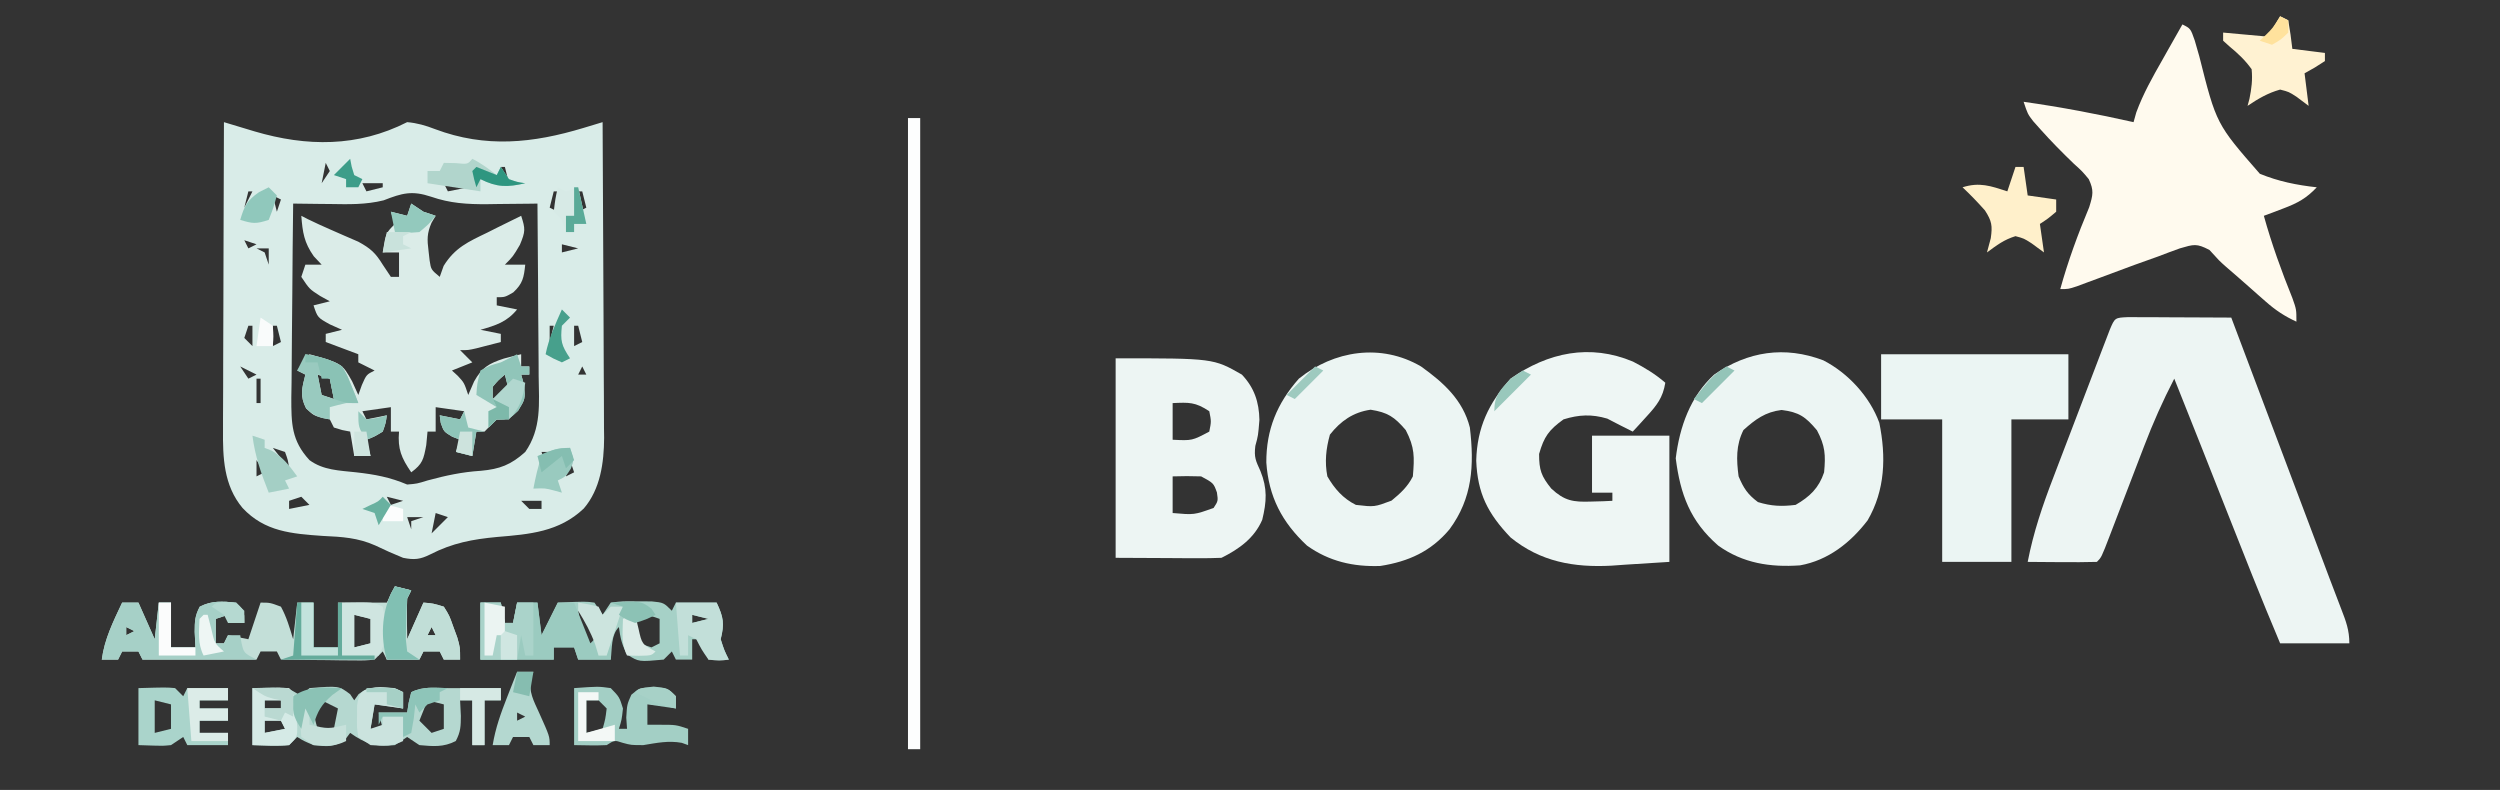 <?xml version="1.0" encoding="UTF-8"?> <svg xmlns="http://www.w3.org/2000/svg" version="1.1" width="614" height="194"><rect width="100%" height="100%" fill="#333333" stroke="none"/><path d="M0 0 C1.033 0.312 1.033 0.312 2.086 0.631 C2.988 0.902 3.89 1.174 4.82 1.454 C6.162 1.859 6.162 1.859 7.531 2.272 C20.327 6.043 32.847 6.172 45 0 C47.446 0.21 49.543 0.823 51.828 1.707 C64.292 6.393 75.874 5.178 88.297 1.422 C89.182 1.155 90.067 0.888 90.979 0.612 C91.646 0.41 92.313 0.208 93 0 C93.07 10.797 93.123 21.593 93.155 32.39 C93.171 37.404 93.192 42.418 93.226 47.432 C93.259 52.276 93.277 57.119 93.285 61.963 C93.29 63.806 93.301 65.649 93.317 67.492 C93.339 70.084 93.342 72.675 93.341 75.267 C93.351 76.02 93.362 76.774 93.373 77.549 C93.338 83.64 92.458 90.14 88.372 94.894 C82.35 100.624 75.067 101.22 67.125 101.875 C61.062 102.444 56.14 103.349 50.668 106.164 C48.188 107.407 46.726 107.545 44 107 C41.685 106.066 39.431 105.059 37.184 103.973 C32.89 102.06 28.996 101.841 24.312 101.625 C16.635 101.083 10.03 100.598 4.562 94.75 C-0.074 89.202 -0.292 82.38 -0.227 75.494 C-0.227 74.674 -0.228 73.854 -0.228 73.009 C-0.227 70.319 -0.211 67.631 -0.195 64.941 C-0.192 63.068 -0.189 61.195 -0.187 59.322 C-0.179 54.408 -0.159 49.494 -0.137 44.58 C-0.117 39.559 -0.108 34.538 -0.098 29.518 C-0.076 19.678 -0.042 9.839 0 0 Z M34 9 C38 10 38 10 38 10 Z M55 9 C59 10 59 10 59 10 Z M25 10 C24.67 11.65 24.34 13.3 24 15 C24.66 14.01 25.32 13.02 26 12 C25.67 11.34 25.34 10.68 25 10 Z M68 11 C68.66 12.32 69.32 13.64 70 15 C69.67 13.68 69.34 12.36 69 11 C68.67 11 68.34 11 68 11 Z M34 15 C34.33 15.66 34.66 16.32 35 17 C36.32 16.67 37.64 16.34 39 16 C39 15.67 39 15.34 39 15 C37.35 15 35.7 15 34 15 Z M54 15 C54.33 15.66 54.66 16.32 55 17 C56.65 16.67 58.3 16.34 60 16 C60 15.67 60 15.34 60 15 C58.02 15 56.04 15 54 15 Z M6 17 C5.67 18.32 5.34 19.64 5 21 C5.66 19.68 6.32 18.36 7 17 C6.67 17 6.34 17 6 17 Z M81 17 C80.67 18.32 80.34 19.64 80 21 C80.99 21.495 80.99 21.495 82 22 C82 20.35 82 18.7 82 17 C81.67 17 81.34 17 81 17 Z M87 17 C87 18.65 87 20.3 87 22 C87.66 21.67 88.32 21.34 89 21 C88.67 19.68 88.34 18.36 88 17 C87.67 17 87.34 17 87 17 Z M12 18 C12.33 19.32 12.66 20.64 13 22 C13.33 21.01 13.66 20.02 14 19 C13.34 18.67 12.68 18.34 12 18 Z M39.222 19.202 C34.831 20.289 30.66 20.18 26.156 20.105 C24.834 20.094 24.834 20.094 23.485 20.082 C21.323 20.063 19.162 20.032 17 20 C16.907 27.328 16.836 34.656 16.793 41.985 C16.772 45.388 16.744 48.791 16.698 52.194 C16.646 56.111 16.627 60.028 16.609 63.945 C16.589 65.161 16.568 66.377 16.547 67.63 C16.545 74.028 16.571 78.191 21 83 C24.403 85.502 28.323 85.543 32.438 86 C37.016 86.509 40.769 87.204 45 89 C47.401 88.804 47.401 88.804 50 88 C54.466 86.789 58.505 85.917 63.125 85.625 C67.721 85.208 70.494 84.164 74 81 C78.024 75.226 77.382 69.133 77.293 62.383 C77.287 60.564 77.287 60.564 77.28 58.709 C77.263 54.848 77.226 50.986 77.188 47.125 C77.172 44.503 77.159 41.88 77.146 39.258 C77.113 32.838 77.063 26.419 77 20 C76.426 20.009 75.852 20.018 75.261 20.027 C72.635 20.062 70.009 20.084 67.383 20.105 C66.48 20.12 65.578 20.134 64.648 20.148 C59.743 20.179 55.566 19.935 50.875 18.312 C46.149 16.742 43.772 17.425 39.222 19.202 Z M8 24 C9 26 9 26 9 26 Z M5 29 C5.33 29.66 5.66 30.32 6 31 C6.66 30.67 7.32 30.34 8 30 C7.01 29.67 6.02 29.34 5 29 Z M83 30 C83 30.66 83 31.32 83 32 C84.32 31.67 85.64 31.34 87 31 C85.68 30.67 84.36 30.34 83 30 Z M8 31 C8.99 31.495 8.99 31.495 10 32 C10.33 32.99 10.66 33.98 11 35 C11 33.68 11 32.36 11 31 C10.01 31 9.02 31 8 31 Z M83 34 C84 36 84 36 84 36 Z M6 50 C5.67 50.99 5.34 51.98 5 53 C5.66 53.66 6.32 54.32 7 55 C7 53.35 7 51.7 7 50 C6.67 50 6.34 50 6 50 Z M12 50 C12 51.65 12 53.3 12 55 C12.66 54.67 13.32 54.34 14 54 C13.67 52.68 13.34 51.36 13 50 C12.67 50 12.34 50 12 50 Z M80 50 C80 51.32 80 52.64 80 54 C80.33 52.68 80.66 51.36 81 50 C80.67 50 80.34 50 80 50 Z M86 50 C86 51.65 86 53.3 86 55 C86.66 54.67 87.32 54.34 88 54 C87.67 52.68 87.34 51.36 87 50 C86.67 50 86.34 50 86 50 Z M10 57 C11 59 11 59 11 59 Z M4 60 C4.99 61.485 4.99 61.485 6 63 C6.66 62.67 7.32 62.34 8 62 C6.68 61.34 5.36 60.68 4 60 Z M88 60 C87.67 60.66 87.34 61.32 87 62 C87.66 62 88.32 62 89 62 C88.67 61.34 88.34 60.68 88 60 Z M8 63 C8 64.98 8 66.96 8 69 C8.33 69 8.66 69 9 69 C9 67.02 9 65.04 9 63 C8.67 63 8.34 63 8 63 Z M12 80 C13.32 81.65 14.64 83.3 16 85 C15.733 83.015 15.733 83.015 15 81 C14.01 80.67 13.02 80.34 12 80 Z M78 81 C78.33 81.99 78.66 82.98 79 84 C79.33 83.01 79.66 82.02 80 81 C79.34 81 78.68 81 78 81 Z M8 83 C8 84.32 8 85.64 8 87 C8.66 86.67 9.32 86.34 10 86 C9.34 85.01 8.68 84.02 8 83 Z M85 83 C84.67 84.32 84.34 85.64 84 87 C84.66 86.67 85.32 86.34 86 86 C85.67 85.01 85.34 84.02 85 83 Z M40 92 C40.33 92.66 40.66 93.32 41 94 C41.99 93.67 42.98 93.34 44 93 C42.68 92.67 41.36 92.34 40 92 Z M19 92 C18.01 92.33 17.02 92.66 16 93 C16 93.66 16 94.32 16 95 C17.65 94.67 19.3 94.34 21 94 C20.34 93.34 19.68 92.68 19 92 Z M73 93 C73.66 93.66 74.32 94.32 75 95 C75.99 95 76.98 95 78 95 C78 94.34 78 93.68 78 93 C76.35 93 74.7 93 73 93 Z M46 94 C47 96 47 96 47 96 Z M22 95 C23 97 23 97 23 97 Z M71 95 C72 97 72 97 72 97 Z M52 96 C51.67 97.65 51.34 99.3 51 101 C52.32 99.68 53.64 98.36 55 97 C54.01 96.67 53.02 96.34 52 96 Z M45 97 C45.33 97.99 45.66 98.98 46 100 C46 99.34 46 98.68 46 98 C46.99 97.67 47.98 97.34 49 97 C47.68 97 46.36 97 45 97 Z M39 99 C43 100 43 100 43 100 Z " fill="#D9ECE8" transform="translate(55,30)"></path><path d="M0 0 C1.168 0.005 2.336 0.01 3.539 0.016 C4.799 0.019 6.059 0.022 7.357 0.026 C8.698 0.034 10.038 0.042 11.379 0.051 C12.723 0.056 14.067 0.061 15.412 0.065 C18.713 0.077 22.015 0.093 25.316 0.114 C28.654 8.972 31.993 17.83 35.331 26.688 C36.881 30.802 38.431 34.916 39.981 39.03 C41.479 43.005 42.977 46.979 44.475 50.954 C45.044 52.466 45.614 53.977 46.184 55.489 C46.594 56.577 46.594 56.577 47.012 57.687 C47.409 58.741 47.409 58.741 47.815 59.816 C48.321 61.161 48.827 62.506 49.333 63.852 C50.326 66.496 51.325 69.137 52.353 71.769 C53.502 74.719 54.316 76.915 54.316 80.114 C48.706 80.114 43.096 80.114 37.316 80.114 C32.609 68.978 28.186 57.735 23.754 46.489 C22.616 43.605 21.478 40.721 20.34 37.838 C19.637 36.057 18.935 34.276 18.233 32.495 C15.945 26.694 13.637 20.901 11.316 15.114 C8.505 20.56 6.075 26.009 3.898 31.735 C3.595 32.52 3.293 33.305 2.981 34.115 C2.026 36.592 1.077 39.071 0.129 41.551 C-0.831 44.056 -1.792 46.56 -2.756 49.063 C-3.353 50.613 -3.947 52.164 -4.539 53.717 C-6.572 59.001 -6.572 59.001 -7.684 60.114 C-10.547 60.187 -13.385 60.206 -16.246 60.176 C-17.053 60.172 -17.859 60.167 -18.69 60.162 C-20.688 60.151 -22.686 60.133 -24.684 60.114 C-23.277 52.86 -21.02 46.219 -18.367 39.332 C-17.743 37.69 -17.743 37.69 -17.105 36.015 C-16.23 33.718 -15.351 31.422 -14.47 29.127 C-13.116 25.599 -11.771 22.068 -10.428 18.535 C-9.575 16.301 -8.722 14.066 -7.867 11.832 C-7.261 10.242 -7.261 10.242 -6.643 8.619 C-6.269 7.647 -5.895 6.675 -5.51 5.674 C-5.18 4.815 -4.851 3.956 -4.512 3.071 C-3.271 0.138 -3.271 0.138 0 0 Z " fill="#EDF5F3" transform="translate(522.684,77.886)"></path><path d="M0 0 C0.99 0.66 1.98 1.32 3 2 C4.485 2.495 4.485 2.495 6 3 C5.665 3.565 5.33 4.129 4.984 4.711 C3.852 7.345 3.892 8.805 4.25 11.625 C4.338 12.401 4.425 13.177 4.516 13.977 C4.865 16.213 4.865 16.213 7 18 C7.474 16.666 7.474 16.666 7.957 15.305 C10.734 10.813 14.029 9.372 18.688 7.125 C19.485 6.723 20.282 6.321 21.104 5.906 C23.062 4.921 25.026 3.954 27 3 C28.036 6.212 28.076 6.819 26.688 10.125 C25 13 25 13 23 15 C24.65 15 26.3 15 28 15 C27.659 18.151 27.419 19.608 25.062 21.812 C23 23 23 23 21 23 C21 23.66 21 24.32 21 25 C22.65 25.33 24.3 25.66 26 26 C23.47 29.092 20.775 29.909 17 31 C18.65 31.33 20.3 31.66 22 32 C22 32.66 22 33.32 22 34 C20.709 34.336 19.417 34.669 18.125 35 C17.406 35.186 16.686 35.371 15.945 35.562 C14 36 14 36 12 36 C12.99 36.99 13.98 37.98 15 39 C13.35 39.66 11.7 40.32 10 41 C10.474 41.433 10.949 41.866 11.438 42.312 C13 44 13 44 14 47 C14.474 45.907 14.949 44.814 15.438 43.688 C17.336 40.277 19.061 39.259 22.75 38.062 C24.16 37.683 25.575 37.32 27 37 C27 37.99 27 38.98 27 40 C27.66 40 28.32 40 29 40 C29 40.66 29 41.32 29 42 C28.34 42 27.68 42 27 42 C27.247 42.887 27.495 43.774 27.75 44.688 C28 48 28 48 26.25 50.875 C24 53 24 53 21 53 C19.98 53.979 18.979 54.979 18 56 C17.34 56 16.68 56 16 56 C15.67 57.98 15.34 59.96 15 62 C13.68 61.67 12.36 61.34 11 61 C11.33 60.01 11.66 59.02 12 58 C11.361 57.752 10.721 57.505 10.062 57.25 C8 56 8 56 7.25 53.875 C7.168 53.256 7.085 52.638 7 52 C8.65 52.33 10.3 52.66 12 53 C12.495 52.01 12.495 52.01 13 51 C10.69 50.67 8.38 50.34 6 50 C6 51.98 6 53.96 6 56 C5.34 56 4.68 56 4 56 C3.897 57.093 3.794 58.186 3.688 59.312 C3.027 62.856 2.797 63.932 0 66 C-2.408 62.488 -3.366 60.273 -3 56 C-3.66 56 -4.32 56 -5 56 C-5 54.02 -5 52.04 -5 50 C-8.465 50.495 -8.465 50.495 -12 51 C-11.67 51.66 -11.34 52.32 -11 53 C-8.525 52.505 -8.525 52.505 -6 52 C-6.25 53.875 -6.25 53.875 -7 56 C-9.062 57.25 -9.062 57.25 -11 58 C-10.67 59.32 -10.34 60.64 -10 62 C-11.32 62 -12.64 62 -14 62 C-14.33 60.02 -14.66 58.04 -15 56 C-15.639 55.876 -16.279 55.752 -16.938 55.625 C-17.618 55.419 -18.299 55.212 -19 55 C-19.33 54.34 -19.66 53.68 -20 53 C-20.928 52.814 -20.928 52.814 -21.875 52.625 C-24 52 -24 52 -25.812 50.312 C-27.407 47.208 -26.828 45.314 -26 42 C-26.66 41.67 -27.32 41.34 -28 41 C-27.01 39.68 -26.02 38.36 -25 37 C-16.964 39.277 -16.964 39.277 -14.5 43.688 C-14.005 44.781 -13.51 45.874 -13 47 C-12.711 46.196 -12.422 45.391 -12.125 44.562 C-11 42 -11 42 -9 41 C-10.32 40.34 -11.64 39.68 -13 39 C-13 38.34 -13 37.68 -13 37 C-15.64 36.01 -18.28 35.02 -21 34 C-21 33.34 -21 32.68 -21 32 C-19.68 31.67 -18.36 31.34 -17 31 C-17.969 30.567 -18.939 30.134 -19.938 29.688 C-23 28 -23 28 -24 25 C-22.68 24.67 -21.36 24.34 -20 24 C-20.784 23.567 -21.567 23.134 -22.375 22.688 C-25 21 -25 21 -27 18 C-26.67 17.01 -26.34 16.02 -26 15 C-24.68 15 -23.36 15 -22 15 C-22.639 14.319 -23.279 13.639 -23.938 12.938 C-26.326 9.536 -26.679 7.096 -27 3 C-26.475 3.271 -25.951 3.541 -25.41 3.82 C-23.585 4.714 -21.733 5.554 -19.871 6.367 C-18.738 6.865 -17.605 7.362 -16.438 7.875 C-15.302 8.367 -14.166 8.86 -12.996 9.367 C-9.984 11.008 -8.763 12.128 -7 15 C-6.01 16.485 -6.01 16.485 -5 18 C-4.34 18 -3.68 18 -3 18 C-3 16.02 -3 14.04 -3 12 C-4.32 12 -5.64 12 -7 12 C-6.25 7.25 -6.25 7.25 -4 5 C-4.33 4.01 -4.66 3.02 -5 2 C-3.68 2.33 -2.36 2.66 -1 3 C-0.67 2.01 -0.34 1.02 0 0 Z M-23 42 C-22.67 43.65 -22.34 45.3 -22 47 C-21.01 47.33 -20.02 47.66 -19 48 C-19.33 46.35 -19.66 44.7 -20 43 C-20.99 42.67 -21.98 42.34 -23 42 Z M23 42 C21.438 43.312 21.438 43.312 20 45 C20 45.99 20 46.98 20 48 C21.32 47.34 22.64 46.68 24 46 C23.67 44.68 23.34 43.36 23 42 Z " fill="#DBECE8" transform="translate(101,50)"></path><path d="M0 0 C2 1 2 1 3.027 3.94 C3.405 5.243 3.78 6.547 4.152 7.852 C8.331 24.452 8.331 24.452 19.02 36.68 C23.583 38.55 28.109 39.468 33 40 C30.456 42.699 28.302 43.873 24.812 45.188 C23.911 45.532 23.01 45.876 22.082 46.23 C21.395 46.484 20.708 46.738 20 47 C21.922 53.922 24.32 60.554 27.012 67.215 C28 70 28 70 28 73 C25.119 71.676 22.877 70.198 20.504 68.102 C19.863 67.54 19.221 66.978 18.561 66.398 C17.901 65.813 17.242 65.228 16.562 64.625 C14.622 62.915 12.681 61.209 10.715 59.528 C9 58 9 58 6.652 55.398 C3.456 53.713 2.782 54.021 -0.594 54.988 C-2.405 55.635 -4.206 56.307 -6 57 C-7.906 57.681 -9.812 58.362 -11.719 59.043 C-14.645 60.124 -17.569 61.213 -20.492 62.303 C-21.433 62.65 -22.374 62.998 -23.344 63.355 C-24.615 63.83 -24.615 63.83 -25.912 64.313 C-28 65 -28 65 -30 65 C-28.079 58.083 -25.667 51.504 -22.891 44.883 C-21.968 41.896 -21.692 40.792 -23 38 C-24.604 36.07 -24.604 36.07 -26.625 34.25 C-29.502 31.476 -32.281 28.674 -34.938 25.688 C-35.503 25.052 -36.069 24.416 -36.652 23.762 C-38 22 -38 22 -39 19 C-29.895 20.286 -20.969 21.983 -12 24 C-11.776 23.203 -11.551 22.407 -11.32 21.586 C-9.624 16.979 -7.299 12.883 -4.875 8.625 C-4.407 7.794 -3.939 6.962 -3.457 6.105 C-2.309 4.068 -1.157 2.033 0 0 Z " fill="#FFFAEE" transform="translate(536,6)"></path><path d="M0 0 C2.853 1.474 5.505 3.072 7.938 5.188 C7.352 8.848 5.854 10.733 3.375 13.438 C2.734 14.144 2.094 14.85 1.434 15.578 C0.94 16.109 0.446 16.64 -0.062 17.188 C-2.157 16.144 -4.243 15.092 -6.312 14 C-10.133 12.871 -13.257 13.011 -17.062 14.188 C-20.664 16.793 -21.84 18.41 -23.062 22.688 C-23.062 26.649 -22.523 28.133 -20.062 31.188 C-16.822 34.197 -14.684 34.531 -10.312 34.375 C-9.328 34.348 -8.343 34.321 -7.328 34.293 C-6.207 34.241 -6.207 34.241 -5.062 34.188 C-5.062 33.528 -5.062 32.867 -5.062 32.188 C-6.713 32.188 -8.363 32.188 -10.062 32.188 C-10.062 27.567 -10.062 22.948 -10.062 18.188 C-3.792 18.188 2.478 18.188 8.938 18.188 C8.938 28.418 8.938 38.648 8.938 49.188 C5.349 49.414 1.76 49.641 -1.938 49.875 C-3.047 49.955 -4.157 50.034 -5.3 50.116 C-14.537 50.605 -22.728 49.158 -30.062 43.188 C-35.687 37.301 -38.194 32.346 -38.5 24.312 C-38.286 16.183 -35.459 10.207 -30.062 4.188 C-20.881 -2.274 -10.549 -4.444 0 0 Z " fill="#EEF6F4" transform="translate(401.062,88.812)"></path><path d="M0 0 C5.535 3.962 10.293 8.234 12 15 C13.092 24.299 12.671 32.314 7 40 C2.455 45.422 -3.06 47.921 -10 49 C-16.627 49.241 -22.566 47.88 -28 44 C-34.162 38.243 -37.411 32.013 -37.992 23.578 C-38.017 15.495 -35.359 9.064 -30 3 C-21.397 -3.948 -9.811 -5.738 0 0 Z M-22.375 16.75 C-23.342 20.23 -23.686 23.464 -23 27 C-21.252 30.021 -19.168 32.416 -16 34 C-11.441 34.53 -11.441 34.53 -7.242 32.953 C-5.064 31.164 -3.27 29.541 -2 27 C-1.602 22.227 -1.525 19.915 -3.75 15.625 C-6.552 12.356 -8.179 11.288 -12.375 10.625 C-16.627 11.232 -19.733 13.387 -22.375 16.75 Z " fill="#ECF5F3" transform="translate(349,90)"></path><path d="M0 0 C6.048 3.106 11.401 8.886 13.746 15.332 C15.439 23.646 15.192 31.894 10.867 39.309 C6.674 44.78 1.182 49.118 -5.715 50.352 C-13.05 50.871 -19.755 49.836 -25.812 45.5 C-32.699 39.512 -35.119 32.947 -36.25 24.062 C-35.299 16.317 -32.658 8.837 -26.812 3.5 C-18.552 -2.22 -9.496 -3.602 0 0 Z M-19.625 17.125 C-21.487 20.849 -21.352 24.42 -20.812 28.5 C-19.566 31.43 -18.589 32.918 -16.062 34.812 C-12.739 35.828 -10.276 35.918 -6.812 35.5 C-3.337 33.483 -1.108 31.386 0.188 27.5 C0.589 23.248 0.451 20.999 -1.562 17.188 C-4.368 13.836 -5.963 12.737 -10.25 12.188 C-14.244 12.675 -16.679 14.484 -19.625 17.125 Z " fill="#ECF5F3" transform="translate(447.812,88.5)"></path><path d="M0 0 C24 0 24 0 31 4 C34.045 7.206 35.23 10.742 35.312 15.125 C35 19 35 19 34.312 21.5 C33.96 24.322 34.412 25.159 35.562 27.688 C37.302 31.968 37.092 35.207 36.008 39.66 C34.059 44.185 30.314 46.843 26 49 C24.041 49.085 22.078 49.107 20.117 49.098 C19.066 49.095 18.016 49.093 16.933 49.09 C15.594 49.081 14.255 49.072 12.875 49.062 C8.626 49.042 4.378 49.021 0 49 C0 32.83 0 16.66 0 0 Z M14 11 C14 13.97 14 16.94 14 20 C18.79 20.234 18.79 20.234 23 18 C23.5 15.5 23.5 15.5 23 13 C19.565 10.71 18.015 10.822 14 11 Z M14 29 C14 31.97 14 34.94 14 38 C19.285 38.463 19.285 38.463 24.062 36.75 C25.183 35.027 25.183 35.027 24.875 32.938 C24.047 30.649 24.047 30.649 21 29 C18.668 28.921 16.332 28.912 14 29 Z " fill="#EDF5F3" transform="translate(274,88)"></path><path d="M0 0 C15.18 0 30.36 0 46 0 C46 5.28 46 10.56 46 16 C41.38 16 36.76 16 32 16 C32 27.55 32 39.1 32 51 C26.39 51 20.78 51 15 51 C15 39.45 15 27.9 15 16 C10.05 16 5.1 16 0 16 C0 10.72 0 5.44 0 0 Z " fill="#EBF5F3" transform="translate(462,87)"></path><path d="M0 0 C1.32 0.33 2.64 0.66 4 1 C3.67 1.66 3.34 2.32 3 3 C2.93 4.707 2.916 6.417 2.938 8.125 C2.958 9.734 2.979 11.342 3 13 C4.32 10.03 5.64 7.06 7 4 C9.355 4.195 9.355 4.195 12 5 C13.363 7.18 13.363 7.18 14.312 9.875 C14.639 10.759 14.965 11.644 15.301 12.555 C16 15 16 15 16 18 C14.68 18 13.36 18 12 18 C11.505 17.01 11.505 17.01 11 16 C9.68 16 8.36 16 7 16 C6.67 16.66 6.34 17.32 6 18 C3.36 18 0.72 18 -2 18 C-2.495 17.01 -2.495 17.01 -3 16 C-3.66 16.66 -4.32 17.32 -5 18 C-7.338 18.227 -7.338 18.227 -10.227 18.195 C-11.773 18.186 -11.773 18.186 -13.352 18.176 C-14.432 18.159 -15.512 18.142 -16.625 18.125 C-17.713 18.116 -18.801 18.107 -19.922 18.098 C-22.615 18.074 -25.307 18.041 -28 18 C-28.495 17.01 -28.495 17.01 -29 16 C-30.32 16 -31.64 16 -33 16 C-33.33 16.66 -33.66 17.32 -34 18 C-43.333 18 -52.667 18 -62 18 C-62.33 17.34 -62.66 16.68 -63 16 C-64.32 16 -65.64 16 -67 16 C-67.33 16.66 -67.66 17.32 -68 18 C-69.32 18 -70.64 18 -72 18 C-71.346 12.93 -69.145 8.58 -67 4 C-65.68 4 -64.36 4 -63 4 C-61.68 6.97 -60.36 9.94 -59 13 C-58.67 10.03 -58.34 7.06 -58 4 C-57.01 4 -56.02 4 -55 4 C-55 7.63 -55 11.26 -55 15 C-53.02 15 -51.04 15 -49 15 C-49.062 13.742 -49.124 12.484 -49.188 11.188 C-49.169 8.623 -49.152 7.285 -47.938 5 C-44.91 3.437 -42.336 3.697 -39 4 C-37 6 -37 6 -37 9 C-38.32 9 -39.64 9 -41 9 C-41 8.34 -41 7.68 -41 7 C-41.99 7.33 -42.98 7.66 -44 8 C-44 9.98 -44 11.96 -44 14 C-43.34 14 -42.68 14 -42 14 C-41.67 13.34 -41.34 12.68 -41 12 C-38.525 12.495 -38.525 12.495 -36 13 C-35.01 10.03 -34.02 7.06 -33 4 C-30.688 4 -30.688 4 -28 5 C-26.587 7.611 -25.865 10.133 -25 13 C-24.67 10.03 -24.34 7.06 -24 4 C-22.68 4 -21.36 4 -20 4 C-20 7.63 -20 11.26 -20 15 C-18.02 15 -16.04 15 -14 15 C-14 11.37 -14 7.74 -14 4 C-10 4 -6 4 -2 4 C-1.34 2.68 -0.68 1.36 0 0 Z M-10 7 C-10 9.64 -10 12.28 -10 15 C-8.68 14.67 -7.36 14.34 -6 14 C-6 12.02 -6 10.04 -6 8 C-7.32 7.67 -8.64 7.34 -10 7 Z M-66 10 C-66 10.66 -66 11.32 -66 12 C-65.34 11.67 -64.68 11.34 -64 11 C-64.66 10.67 -65.32 10.34 -66 10 Z M9 10 C8.67 10.66 8.34 11.32 8 12 C8.66 12 9.32 12 10 12 C9.67 11.34 9.34 10.68 9 10 Z " fill="#C3DFD8" transform="translate(97,144)"></path><path d="M0 0 C1.65 0 3.3 0 5 0 C5.33 1.65 5.66 3.3 6 5 C6.66 5 7.32 5 8 5 C8.33 3.35 8.66 1.7 9 0 C10.65 0 12.3 0 14 0 C14.33 2.64 14.66 5.28 15 8 C16.32 5.36 17.64 2.72 19 0 C25.836 -0.293 25.836 -0.293 28 0 C28.66 0.99 29.32 1.98 30 3 C30.66 2.01 31.32 1.02 32 0 C34.969 -0.363 34.969 -0.363 38.5 -0.312 C40.248 -0.307 40.248 -0.307 42.031 -0.301 C45 0 45 0 47 2 C47.33 1.34 47.66 0.68 48 0 C51.3 0 54.6 0 58 0 C59.712 3.625 59.948 5.206 59 9 C59.865 11.705 59.865 11.705 61 14 C59.35 14 57.7 14 56 14 C55.34 12.35 54.68 10.7 54 9 C53.34 9 52.68 9 52 9 C52 10.65 52 12.3 52 14 C50.68 14 49.36 14 48 14 C47.505 13.01 47.505 13.01 47 12 C46.34 12.66 45.68 13.32 45 14 C38.879 14.556 38.879 14.556 36.125 12.812 C34.738 10.577 34.35 8.591 34 6 C32.032 7.968 32.338 11.348 32 14 C29.36 14 26.72 14 24 14 C23.67 13.01 23.34 12.02 23 11 C21.35 11 19.7 11 18 11 C18 11.99 18 12.98 18 14 C12.06 14 6.12 14 0 14 C0 9.38 0 4.76 0 0 Z M24 2 C24.61 5.558 25.578 8.683 27 12 C27.33 12 27.66 12 28 12 C28.412 8.397 28.154 7.216 26 4.188 C25.34 3.466 24.68 2.744 24 2 Z M40 3 C39.34 3.66 38.68 4.32 38 5 C38.32 7.603 38.32 7.603 39 10 C39.99 10.33 40.98 10.66 42 11 C42.66 10.67 43.32 10.34 44 10 C44 8.02 44 6.04 44 4 C42.108 3.319 42.108 3.319 40 3 Z M52 3 C52 3.66 52 4.32 52 5 C53.32 4.67 54.64 4.34 56 4 C54.68 3.67 53.36 3.34 52 3 Z M20 6 C21 8 21 8 21 8 Z " fill="#A6D1C7" transform="translate(118,148)"></path><path d="M0 0 C8.625 -0.25 8.625 -0.25 12 2 C12.66 1.34 13.32 0.68 14 0 C21.234 -0.574 21.234 -0.574 24 1.5 C24.33 1.995 24.66 2.49 25 3 C25.526 2.257 25.526 2.257 26.062 1.5 C28.973 -0.753 31.43 -0.26 35 0 C35.66 0.33 36.32 0.66 37 1 C37 2.32 37 3.64 37 5 C34.69 4.67 32.38 4.34 30 4 C29.67 5.98 29.34 7.96 29 10 C29.99 10 30.98 10 32 10 C31.67 8.68 31.34 7.36 31 6 C33.31 6 35.62 6 38 6 C38.186 4.793 38.186 4.793 38.375 3.562 C38.581 2.717 38.788 1.871 39 1 C41.961 -0.481 44.731 -0.058 48 0 C48.66 0 49.32 0 50 0 C53.667 0 57.333 0 61 0 C61 0.99 61 1.98 61 3 C59.68 3 58.36 3 57 3 C57 6.63 57 10.26 57 14 C56.01 14 55.02 14 54 14 C54 10.37 54 6.74 54 3 C53.01 3 52.02 3 51 3 C51.062 4.258 51.124 5.516 51.188 6.812 C51.169 9.377 51.152 10.715 49.938 13 C46.902 14.566 44.349 14.299 41 14 C40.01 13.34 39.02 12.68 38 12 C37.01 12.66 36.02 13.32 35 14 C30.335 14.507 27.813 13.691 24 11 C23.629 11.495 23.258 11.99 22.875 12.5 C20.188 14.649 18.359 14.343 15 14 C12.625 13 12.625 13 11 12 C10.34 12.66 9.68 13.32 9 14 C5.982 14.272 3.036 14.087 0 14 C0 9.38 0 4.76 0 0 Z M3 3 C3 3.66 3 4.32 3 5 C4.32 5 5.64 5 7 5 C7 4.34 7 3.68 7 3 C5.68 3 4.36 3 3 3 Z M17 3 C16.34 3.66 15.68 4.32 15 5 C15.32 7.603 15.32 7.603 16 10 C17.32 10 18.64 10 20 10 C20.33 8.35 20.66 6.7 21 5 C19.68 4.34 18.36 3.68 17 3 Z M43 3 C42.34 4.65 41.68 6.3 41 8 C41.99 8.99 42.98 9.98 44 11 C44.99 10.67 45.98 10.34 47 10 C47 8.02 47 6.04 47 4 C45.68 3.67 44.36 3.34 43 3 Z M10 5 C11 7 11 7 11 7 Z M3 8 C3 8.99 3 9.98 3 11 C4.65 10.67 6.3 10.34 8 10 C7.67 9.34 7.34 8.68 7 8 C5.68 8 4.36 8 3 8 Z " fill="#B5D8D0" transform="translate(62,169)"></path><path d="M0 0 C0.99 0 1.98 0 3 0 C3 51.15 3 102.3 3 155 C2.01 155 1.02 155 0 155 C0 103.85 0 52.7 0 0 Z " fill="#FDFEFE" transform="translate(223,29)"></path><path d="M0 0 C1.65 0 3.3 0 5 0 C5.33 1.65 5.66 3.3 6 5 C6.66 5 7.32 5 8 5 C8.33 3.35 8.66 1.7 9 0 C10.65 0 12.3 0 14 0 C14.33 2.64 14.66 5.28 15 8 C16.32 5.36 17.64 2.72 19 0 C20.32 0 21.64 0 23 0 C24.32 3.3 25.64 6.6 27 10 C27.66 9.34 28.32 8.68 29 8 C29 9.65 29 11.3 29 13 C29.66 13 30.32 13 31 13 C31 11.35 31 9.7 31 8 C31.33 8 31.66 8 32 8 C32 9.98 32 11.96 32 14 C29.36 14 26.72 14 24 14 C23.67 13.01 23.34 12.02 23 11 C21.35 11 19.7 11 18 11 C18 11.99 18 12.98 18 14 C12.06 14 6.12 14 0 14 C0 9.38 0 4.76 0 0 Z M20 6 C21 8 21 8 21 8 Z " fill="#9BCBC0" transform="translate(118,148)"></path><path d="M0 0 C1.32 0 2.64 0 4 0 C5.32 2.97 6.64 5.94 8 9 C8.33 6.03 8.66 3.06 9 0 C9.99 0 10.98 0 12 0 C12 3.63 12 7.26 12 11 C13.98 11 15.96 11 18 11 C17.938 9.742 17.876 8.484 17.812 7.188 C17.831 4.623 17.848 3.285 19.062 1 C22.09 -0.563 24.664 -0.303 28 0 C30 2 30 2 30 5 C28.68 5 27.36 5 26 5 C26 4.34 26 3.68 26 3 C25.01 3.33 24.02 3.66 23 4 C23 5.98 23 7.96 23 10 C23.66 10 24.32 10 25 10 C25.33 9.34 25.66 8.68 26 8 C26.99 8 27.98 8 29 8 C29.155 8.928 29.155 8.928 29.312 9.875 C29.875 12.365 29.875 12.365 33 14 C23.667 14 14.333 14 5 14 C4.67 13.34 4.34 12.68 4 12 C2.68 12 1.36 12 0 12 C-0.33 12.66 -0.66 13.32 -1 14 C-2.32 14 -3.64 14 -5 14 C-4.346 8.93 -2.145 4.58 0 0 Z M1 6 C1 6.66 1 7.32 1 8 C1.66 7.67 2.32 7.34 3 7 C2.34 6.67 1.68 6.34 1 6 Z " fill="#A6D0C7" transform="translate(30,148)"></path><path d="M0 0 C5.953 -0.431 5.953 -0.431 9 0 C11.125 2.188 11.125 2.188 12 5 C11.688 7.812 11.688 7.812 11 10 C11.66 10 12.32 10 13 10 C12.938 9.092 12.876 8.185 12.812 7.25 C13 4 13 4 14.062 1.625 C16 0 16 0 19.562 -0.375 C23 0 23 0 25 2 C25 2.99 25 3.98 25 5 C22.69 4.67 20.38 4.34 18 4 C18 5.65 18 7.3 18 9 C18.99 9 19.98 9 21 9 C25 9 25 9 28 10 C28 11.32 28 12.64 28 14 C27.484 13.814 26.969 13.629 26.438 13.438 C23.138 12.845 20.29 13.462 17 14 C14 14 14 14 11.938 13.438 C9.933 12.77 9.933 12.77 8 14 C5.328 14.134 2.677 14.043 0 14 C0 9.38 0 4.76 0 0 Z M3 3 C3 5.64 3 8.28 3 11 C4.32 10.67 5.64 10.34 7 10 C7.68 7.603 7.68 7.603 8 5 C7.34 4.34 6.68 3.68 6 3 C5.01 3 4.02 3 3 3 Z " fill="#A3CFC5" transform="translate(141,169)"></path><path d="M0 0 C0.66 0.33 1.32 0.66 2 1 C2.407 3.322 2.744 5.657 3 8 C5.64 8.33 8.28 8.66 11 9 C11 9.66 11 10.32 11 11 C8.5 12.625 8.5 12.625 6 14 C6.33 16.64 6.66 19.28 7 22 C6.01 21.258 5.02 20.515 4 19.75 C2.131 18.546 2.131 18.546 0 18 C-3 18.835 -5.43 20.265 -8 22 C-7.847 21.432 -7.693 20.863 -7.535 20.277 C-7.015 17.701 -6.742 15.623 -7 13 C-8.606 10.756 -10.312 9.166 -12.434 7.41 C-13.209 6.712 -13.209 6.712 -14 6 C-14 5.34 -14 4.68 -14 4 C-10.37 4.33 -6.74 4.66 -3 5 C-2.01 3.35 -1.02 1.7 0 0 Z " fill="#FFF2D2" transform="translate(560,4)"></path><path d="M0 0 C6.836 -0.195 6.836 -0.195 9 0 C9.66 0.66 10.32 1.32 11 2 C11.33 1.34 11.66 0.68 12 0 C15.3 0 18.6 0 22 0 C22 0.99 22 1.98 22 3 C19.69 3 17.38 3 15 3 C15 3.66 15 4.32 15 5 C17.31 5 19.62 5 22 5 C22 5.99 22 6.98 22 8 C19.69 8 17.38 8 15 8 C15 8.99 15 9.98 15 11 C17.31 11 19.62 11 22 11 C22 11.99 22 12.98 22 14 C18.7 14 15.4 14 12 14 C11.67 13.34 11.34 12.68 11 12 C10.01 12.66 9.02 13.32 8 14 C5.957 14.195 5.957 14.195 3.812 14.125 C1.925 14.063 1.925 14.063 0 14 C0 9.38 0 4.76 0 0 Z M4 3 C4 5.64 4 8.28 4 11 C5.32 10.67 6.64 10.34 8 10 C8 8.02 8 6.04 8 4 C6.68 3.67 5.36 3.34 4 3 Z " fill="#AAD4CB" transform="translate(34,169)"></path><path d="M0 0 C0.66 0 1.32 0 2 0 C2.33 2.31 2.66 4.62 3 7 C5.31 7.33 7.62 7.66 10 8 C10 8.99 10 9.98 10 11 C8 12.688 8 12.688 6 14 C6.33 16.31 6.66 18.62 7 21 C5.989 20.258 4.979 19.515 3.938 18.75 C2.073 17.555 2.073 17.555 0 17 C-2.849 17.88 -4.553 19.202 -7 21 C-6.691 19.845 -6.381 18.69 -6.062 17.5 C-5.636 14.44 -5.792 13.323 -7.492 10.688 C-9.259 8.701 -11.061 6.818 -13 5 C-8.842 3.685 -6.112 4.656 -2 6 C-1.34 4.02 -0.68 2.04 0 0 Z " fill="#FFF0CB" transform="translate(495,41)"></path><path d="M0 0 C1.32 0.33 2.64 0.66 4 1 C3.67 1.66 3.34 2.32 3 3 C2.93 4.707 2.916 6.417 2.938 8.125 C2.958 9.734 2.979 11.342 3 13 C4.32 10.03 5.64 7.06 7 4 C9.355 4.195 9.355 4.195 12 5 C13.363 7.18 13.363 7.18 14.312 9.875 C14.802 11.201 14.802 11.201 15.301 12.555 C16 15 16 15 16 18 C14.68 18 13.36 18 12 18 C11.67 17.34 11.34 16.68 11 16 C9.68 16 8.36 16 7 16 C6.67 16.66 6.34 17.32 6 18 C3.36 18 0.72 18 -2 18 C-3.536 12.708 -3.259 6.749 -0.957 1.723 C-0.641 1.154 -0.325 0.586 0 0 Z M9 10 C8.67 10.66 8.34 11.32 8 12 C8.66 12 9.32 12 10 12 C9.67 11.34 9.34 10.68 9 10 Z " fill="#C1DED7" transform="translate(97,144)"></path><path d="M0 0 C1.65 0 3.3 0 5 0 C5.33 1.65 5.66 3.3 6 5 C6.66 5 7.32 5 8 5 C8.33 3.35 8.66 1.7 9 0 C10.32 0 11.64 0 13 0 C13 4.29 13 8.58 13 13 C12.34 13 11.68 13 11 13 C10.67 11.35 10.34 9.7 10 8 C9.67 9.98 9.34 11.96 9 14 C6.03 14 3.06 14 0 14 C0 9.38 0 4.76 0 0 Z " fill="#AAD3CA" transform="translate(118,148)"></path><path d="M0 0 C1.32 0 2.64 0 4 0 C3.785 0.534 3.569 1.067 3.348 1.617 C2.853 5.007 4.036 7.033 5.438 10.125 C8 15.837 8 15.837 8 18 C6.68 18 5.36 18 4 18 C3.67 17.34 3.34 16.68 3 16 C1.68 16 0.36 16 -1 16 C-1.33 16.66 -1.66 17.32 -2 18 C-3.32 18 -4.64 18 -6 18 C-5.316 13.824 -3.986 10.119 -2.438 6.188 C-1.755 4.445 -1.755 4.445 -1.059 2.668 C-0.709 1.788 -0.36 0.907 0 0 Z M0 10 C0 10.66 0 11.32 0 12 C0.66 11.67 1.32 11.34 2 11 C1.34 10.67 0.68 10.34 0 10 Z " fill="#B4D8D0" transform="translate(127,165)"></path><path d="M0 0 C6.934 -0.098 6.934 -0.098 9 0 C10.728 1.728 10.452 4.081 10.688 6.438 C10.794 7.426 10.901 8.415 11.012 9.434 C11 12 11 12 9 14 C5.982 14.272 3.036 14.087 0 14 C0 9.38 0 4.76 0 0 Z M3 3 C3 3.66 3 4.32 3 5 C4.32 5 5.64 5 7 5 C7 4.34 7 3.68 7 3 C5.68 3 4.36 3 3 3 Z M3 8 C3 8.99 3 9.98 3 11 C4.65 10.67 6.3 10.34 8 10 C7.67 9.34 7.34 8.68 7 8 C5.68 8 4.36 8 3 8 Z " fill="#D5EAE6" transform="translate(62,169)"></path><path d="M0 0 C3.3 0 6.6 0 10 0 C11.712 3.625 11.948 5.206 11 9 C11.865 11.705 11.865 11.705 13 14 C10.688 14.312 10.688 14.312 8 14 C6.312 11.562 6.312 11.562 5 9 C4.34 8.67 3.68 8.34 3 8 C3 9.65 3 11.3 3 13 C2.34 13 1.68 13 1 13 C0.67 8.71 0.34 4.42 0 0 Z M4 3 C4 3.66 4 4.32 4 5 C5.32 4.67 6.64 4.34 8 4 C6.68 3.67 5.36 3.34 4 3 Z " fill="#C2DFD9" transform="translate(166,148)"></path><path d="M0 0 C0.33 0.99 0.66 1.98 1 3 C1.66 3 2.32 3 3 3 C3 3.66 3 4.32 3 5 C2.34 5 1.68 5 1 5 C1.248 5.887 1.495 6.774 1.75 7.688 C2 11 2 11 0.25 13.875 C-2 16 -2 16 -5 16 C-5.66 16.66 -6.32 17.32 -7 18 C-7 16.68 -7 15.36 -7 14 C-6.34 13.67 -5.68 13.34 -5 13 C-6.65 12.01 -8.3 11.02 -10 10 C-9.812 7.125 -9.812 7.125 -9 4 C-6.688 2.75 -6.688 2.75 -4 2 C-2.659 1.348 -1.323 0.686 0 0 Z M-3 5 C-4.562 6.312 -4.562 6.312 -6 8 C-6 8.99 -6 9.98 -6 11 C-4.68 10.34 -3.36 9.68 -2 9 C-2.33 7.68 -2.66 6.36 -3 5 Z " fill="#90C5B9" transform="translate(127,87)"></path><path d="M0 0 C3.348 0.558 6.121 1.172 9 3 C10.266 5.164 10.266 5.164 11.25 7.625 C11.585 8.442 11.92 9.26 12.266 10.102 C12.629 11.041 12.629 11.041 13 12 C12.01 12 11.02 12 10 12 C8.66 12.306 7.325 12.635 6 13 C6 13.99 6 14.98 6 16 C3.367 15.637 2.156 15.145 0.188 13.312 C-1.407 10.208 -0.828 8.314 0 5 C-0.66 4.67 -1.32 4.34 -2 4 C-1.34 2.68 -0.68 1.36 0 0 Z M3 5 C3.33 6.65 3.66 8.3 4 10 C4.99 10.33 5.98 10.66 7 11 C6.67 9.35 6.34 7.7 6 6 C5.01 5.67 4.02 5.34 3 5 Z " fill="#99CABF" transform="translate(75,87)"></path><path d="M0 0 C3.5 0.188 3.5 0.188 5.5 1.188 C5.5 2.507 5.5 3.828 5.5 5.188 C3.19 4.857 0.88 4.527 -1.5 4.188 C-1.83 6.168 -2.16 8.148 -2.5 10.188 C-1.51 9.857 -0.52 9.527 0.5 9.188 C0.5 8.527 0.5 7.867 0.5 7.188 C2.15 7.188 3.8 7.188 5.5 7.188 C5.5 9.168 5.5 11.148 5.5 13.188 C2.729 14.573 0.567 14.375 -2.5 14.188 C-3.49 13.527 -4.48 12.867 -5.5 12.188 C-5.863 9.875 -5.863 9.875 -5.812 7.188 C-5.809 6.301 -5.805 5.414 -5.801 4.5 C-5.277 0.47 -3.914 0.21 0 0 Z " fill="#CBE3DE" transform="translate(93.5,168.812)"></path><path d="M0 0 C7.75 -0.125 7.75 -0.125 10 1 C11.412 8.176 11.412 8.176 9 13 C6.03 13 3.06 13 0 13 C0 8.71 0 4.42 0 0 Z M3 3 C3 5.64 3 8.28 3 11 C4.32 10.67 5.64 10.34 7 10 C7 8.02 7 6.04 7 4 C5.68 3.67 4.36 3.34 3 3 Z " fill="#CFE5E0" transform="translate(84,148)"></path><path d="M0 0 C1.32 0 2.64 0 4 0 C4 3.63 4 7.26 4 11 C5.98 11 7.96 11 10 11 C10 7.37 10 3.74 10 0 C10.33 0 10.66 0 11 0 C11 4.29 11 8.58 11 13 C13.64 13 16.28 13 19 13 C19 13.33 19 13.66 19 14 C11.41 14 3.82 14 -4 14 C-3.01 13.67 -2.02 13.34 -1 13 C-0.67 8.71 -0.34 4.42 0 0 Z " fill="#65AC9C" transform="translate(73,148)"></path><path d="M0 0 C3.3 0 6.6 0 10 0 C10 0.99 10 1.98 10 3 C7.69 3 5.38 3 3 3 C3 3.66 3 4.32 3 5 C5.31 5 7.62 5 10 5 C10 5.99 10 6.98 10 8 C7.69 8 5.38 8 3 8 C3 8.99 3 9.98 3 11 C5.31 11 7.62 11 10 11 C10 11.66 10 12.32 10 13 C7.03 13 4.06 13 1 13 C0.67 8.71 0.34 4.42 0 0 Z " fill="#DCECE8" transform="translate(46,169)"></path><path d="M0 0 C2.217 1.109 4.036 2.494 6 4 C6.33 3.34 6.66 2.68 7 2 C7.99 3.485 7.99 3.485 9 5 C11.059 5.724 11.059 5.724 13 6 C8.589 7.026 6.074 7.037 2 5 C2 5.99 2 6.98 2 8 C-2.29 7.34 -6.58 6.68 -11 6 C-11 5.01 -11 4.02 -11 3 C-10.01 3 -9.02 3 -8 3 C-7.67 2.34 -7.34 1.68 -7 1 C-5.546 1.031 -5.546 1.031 -4.062 1.062 C-1.125 1.356 -1.125 1.356 0 0 Z " fill="#B1D5CC" transform="translate(116,39)"></path><path d="M0 0 C1.32 0.33 2.64 0.66 4 1 C3.67 1.66 3.34 2.32 3 3 C2.852 5.163 2.779 7.332 2.75 9.5 C2.724 10.665 2.698 11.831 2.672 13.031 C2.78 14.011 2.888 14.991 3 16 C3.99 16.66 4.98 17.32 6 18 C3.36 18 0.72 18 -2 18 C-3.536 12.708 -3.259 6.749 -0.957 1.723 C-0.641 1.154 -0.325 0.586 0 0 Z " fill="#81C0B3" transform="translate(97,144)"></path><path d="M0 0 C2.438 0.375 2.438 0.375 5 1 C5.33 1.66 5.66 2.32 6 3 C6.66 2.34 7.32 1.68 8 1 C8.99 1 9.98 1 11 1 C9.667 5 8.333 9 7 13 C6.34 13 5.68 13 5 13 C4.732 12.113 4.464 11.226 4.188 10.312 C3.082 7.229 1.699 4.78 0 2 C0 1.34 0 0.68 0 0 Z " fill="#CCE4DE" transform="translate(142,148)"></path><path d="M0 0 C3.3 0 6.6 0 10 0 C10 0.99 10 1.98 10 3 C8.68 3 7.36 3 6 3 C6 6.63 6 10.26 6 14 C5.01 14 4.02 14 3 14 C3 10.37 3 6.74 3 3 C2.01 3 1.02 3 0 3 C0 2.01 0 1.02 0 0 Z " fill="#D6E9E4" transform="translate(113,169)"></path><path d="M0 0 C0.99 0.33 1.98 0.66 3 1 C3 1.66 3 2.32 3 3 C3.578 3.227 4.155 3.454 4.75 3.688 C7.566 5.33 9.081 7.395 11 10 C10.01 10.33 9.02 10.66 8 11 C8.33 11.66 8.66 12.32 9 13 C7.35 13.33 5.7 13.66 4 14 C2.135 9.296 0.632 5.053 0 0 Z " fill="#A4CFC5" transform="translate(62,107)"></path><path d="M0 0 C1 3 1 3 0.188 5.125 C-1 7 -1 7 -3 8 C-2.67 8.99 -2.34 9.98 -2 11 C-2.598 10.835 -3.196 10.67 -3.812 10.5 C-6.113 9.889 -6.113 9.889 -9 10 C-8.477 7.237 -7.891 4.674 -7 2 C-4.398 0.352 -3.138 0 0 0 Z " fill="#99CABF" transform="translate(140,110)"></path><path d="M0 0 C0.33 1.32 0.66 2.64 1 4 C2.32 4.33 3.64 4.66 5 5 C4.34 5 3.68 5 3 5 C2.67 6.98 2.34 8.96 2 11 C0.68 10.67 -0.64 10.34 -2 10 C-1.67 9.01 -1.34 8.02 -1 7 C-1.639 6.753 -2.279 6.505 -2.938 6.25 C-5 5 -5 5 -5.75 2.875 C-5.832 2.256 -5.915 1.637 -6 1 C-3.525 1.495 -3.525 1.495 -1 2 C-0.67 1.34 -0.34 0.68 0 0 Z " fill="#8FC5B9" transform="translate(114,101)"></path><path d="M0 0 C3.348 0.558 6.121 1.172 9 3 C10.266 5.164 10.266 5.164 11.25 7.625 C11.585 8.442 11.92 9.26 12.266 10.102 C12.629 11.041 12.629 11.041 13 12 C10 12 10 12 7 11 C6.67 9.35 6.34 7.7 6 6 C5.34 6 4.68 6 4 6 C3.67 4.68 3.34 3.36 3 2 C2.01 2 1.02 2 0 2 C0 1.34 0 0.68 0 0 Z " fill="#8AC2B5" transform="translate(75,87)"></path><path d="M0 0 C0.99 0 1.98 0 3 0 C3 3.63 3 7.26 3 11 C4.98 11 6.96 11 9 11 C9 11.66 9 12.32 9 13 C6.03 13 3.06 13 0 13 C0 8.71 0 4.42 0 0 Z " fill="#C3E3DD" transform="translate(74,148)"></path><path d="M0 0 C0.99 0 1.98 0 3 0 C3 3.63 3 7.26 3 11 C4.98 11 6.96 11 9 11 C9 11.66 9 12.32 9 13 C6.03 13 3.06 13 0 13 C0 8.71 0 4.42 0 0 Z " fill="#FBFCFC" transform="translate(39,148)"></path><path d="M0 0 C0.33 0 0.66 0 1 0 C1 1.65 1 3.3 1 5 C5.615 6.042 5.615 6.042 10 5 C10 6.32 10 7.64 10 9 C7.229 10.386 5.067 10.188 2 10 C1.01 9.34 0.02 8.68 -1 8 C-1.25 4.438 -1.25 4.438 -1 1 C-0.67 0.67 -0.34 0.34 0 0 Z " fill="#C7E1DB" transform="translate(75,173)"></path><path d="M0 0 C-0.99 0.495 -0.99 0.495 -2 1 C-2 1.66 -2 2.32 -2 3 C-2.99 3.33 -3.98 3.66 -5 4 C-5.66 4.66 -6.32 5.32 -7 6 C-7.33 5.34 -7.66 4.68 -8 4 C-8.124 5.134 -8.248 6.269 -8.375 7.438 C-8.581 8.613 -8.787 9.789 -9 11 C-9.99 11.495 -9.99 11.495 -11 12 C-11 10.35 -11 8.7 -11 7 C-12.65 7 -14.3 7 -16 7 C-16.33 7.66 -16.66 8.32 -17 9 C-17 8.01 -17 7.02 -17 6 C-14.69 6 -12.38 6 -10 6 C-9.814 4.793 -9.814 4.793 -9.625 3.562 C-9.419 2.717 -9.213 1.871 -9 1 C-6.043 -0.478 -3.258 -0.06 0 0 Z " fill="#8EC5B9" transform="translate(110,169)"></path><path d="M0 0 C0.66 0.33 1.32 0.66 2 1 C2.99 0.67 3.98 0.34 5 0 C5.66 2.97 6.32 5.94 7 9 C6.01 9 5.02 9 4 9 C4 9.66 4 10.32 4 11 C3.34 11 2.68 11 2 11 C1.67 10.01 1.34 9.02 1 8 C0.34 7.34 -0.32 6.68 -1 6 C-0.625 2.875 -0.625 2.875 0 0 Z " fill="#D7EAE6" transform="translate(137,46)"></path><path d="M0 0 C1.65 0 3.3 0 5 0 C5 0.66 5 1.32 5 2 C4.01 2 3.02 2 2 2 C2 4.64 2 7.28 2 10 C4.31 9.34 6.62 8.68 9 8 C9 9.32 9 10.64 9 12 C6.03 12 3.06 12 0 12 C0 8.04 0 4.08 0 0 Z " fill="#F3F8F6" transform="translate(142,170)"></path><path d="M0 0 C2.475 0.495 2.475 0.495 5 1 C5 3.31 5 5.62 5 8 C4.34 8 3.68 8 3 8 C2.67 9.65 2.34 11.3 2 13 C1.34 13 0.68 13 0 13 C0 8.71 0 4.42 0 0 Z " fill="#EBF4F2" transform="translate(119,148)"></path><path d="M0 0 C0.99 0.33 1.98 0.66 3 1 C2.476 4.776 1.673 7.224 -1 10 C-1.99 10 -2.98 10 -4 10 C-4.66 10.66 -5.32 11.32 -6 12 C-6 10.68 -6 9.36 -6 8 C-5.34 7.67 -4.68 7.34 -4 7 C-4.33 6.34 -4.66 5.68 -5 5 C-3.35 3.35 -1.7 1.7 0 0 Z " fill="#B1D7CF" transform="translate(126,93)"></path><path d="M0 0 C0.66 0.66 1.32 1.32 2 2 C1.188 4.938 1.188 4.938 0 8 C-3.133 9.044 -3.99 8.934 -7 8 C-5.988 4.597 -5.352 3.243 -2.375 1.188 C-1.591 0.796 -0.807 0.404 0 0 Z " fill="#90C8BC" transform="translate(66,46)"></path><path d="M0 0 C-0.784 0.557 -1.567 1.114 -2.375 1.688 C-5.087 4.077 -5.961 5.601 -7 9 C-7.66 7.68 -8.32 6.36 -9 5 C-9.33 6.65 -9.66 8.3 -10 10 C-12.152 6.772 -12.201 5.716 -12 2 C-8.1 -0.6 -4.526 -0.151 0 0 Z " fill="#8BC2B5" transform="translate(84,169)"></path><path d="M0 0 C0.99 0.66 1.98 1.32 3 2 C3.99 2.33 4.98 2.66 6 3 C4.375 5 4.375 5 2 7 C-1.25 7.25 -1.25 7.25 -4 7 C-4.33 5.35 -4.66 3.7 -5 2 C-3.68 2.33 -2.36 2.66 -1 3 C-0.67 2.01 -0.34 1.02 0 0 Z " fill="#93C9BD" transform="translate(101,50)"></path><path d="M0 0 C0.268 1.114 0.536 2.228 0.812 3.375 C1.658 7.218 1.658 7.218 5 9 C4 10 4 10 0.938 10.062 C-0.032 10.042 -1.001 10.021 -2 10 C-3.478 7.043 -3.06 4.258 -3 1 C-1 0 -1 0 0 0 Z " fill="#DBEBE7" transform="translate(156,151)"></path><path d="M0 0 C1.479 -0.027 2.958 -0.046 4.438 -0.062 C5.261 -0.074 6.085 -0.086 6.934 -0.098 C9 0 9 0 10 1 C10.041 3 10.043 5 10 7 C9.34 6.67 8.68 6.34 8 6 C7.67 6.66 7.34 7.32 7 8 C5.68 7.67 4.36 7.34 3 7 C3 6.34 3 5.68 3 5 C4.32 5 5.64 5 7 5 C7 4.34 7 3.68 7 3 C6.402 2.876 5.804 2.752 5.188 2.625 C3 2 3 2 0 0 Z " fill="#BAD9D2" transform="translate(62,169)"></path><path d="M0 0 C0.66 0.66 1.32 1.32 2 2 C4.603 1.68 4.603 1.68 7 1 C6.75 2.875 6.75 2.875 6 5 C3.938 6.25 3.938 6.25 2 7 C0 4 0 4 0 0 Z " fill="#92C7BB" transform="translate(88,101)"></path><path d="M0 0 C0.66 0.66 1.32 1.32 2 2 C1.34 2.66 0.68 3.32 0 4 C-0.383 7.733 -0.149 8.776 2 12 C1.01 12.495 1.01 12.495 0 13 C-2.125 12.062 -2.125 12.062 -4 11 C-3.217 7.084 -1.608 3.636 0 0 Z " fill="#47A08C" transform="translate(138,76)"></path><path d="M0 0 C0.33 0 0.66 0 1 0 C1.289 1.114 1.577 2.228 1.875 3.375 C2.692 7.003 2.692 7.003 5 9 C3.35 9.33 1.7 9.66 0 10 C-1.491 7.018 -1.119 4.284 -1 1 C-0.67 0.67 -0.34 0.34 0 0 Z " fill="#EEF6F4" transform="translate(50,151)"></path><path d="M0 0 C1.98 0 3.96 0 6 0 C5.01 0.495 5.01 0.495 4 1 C4 1.66 4 2.32 4 3 C4.66 3.33 5.32 3.66 6 4 C3.69 4.33 1.38 4.66 -1 5 C-0.67 3.35 -0.34 1.7 0 0 Z " fill="#C9E2DC" transform="translate(95,57)"></path><path d="M0 0 C0.99 0.33 1.98 0.66 3 1 C3 2.98 3 4.96 3 7 C1.68 7 0.36 7 -1 7 C-1.043 5 -1.041 3 -1 1 C-0.67 0.67 -0.34 0.34 0 0 Z " fill="#CFE6E1" transform="translate(124,155)"></path><path d="M0 0 C7.508 -0.369 7.508 -0.369 10 1.5 C10.495 2.243 10.495 2.243 11 3 C8.75 4.125 8.75 4.125 6 5 C3.688 4.125 3.688 4.125 2 3 C2.33 2.34 2.66 1.68 3 1 C2.01 0.67 1.02 0.34 0 0 Z " fill="#8CC2B5" transform="translate(150,148)"></path><path d="M0 0 C3.562 0.188 3.562 0.188 5.562 2.188 C5.562 3.178 5.562 4.168 5.562 5.188 C2.627 4.559 0.208 3.599 -2.438 2.188 C-3.098 1.857 -3.757 1.528 -4.438 1.188 C-3.438 0.188 -3.438 0.188 0 0 Z " fill="#A7D1C7" transform="translate(160.438,168.812)"></path><path d="M0 0 C2.562 0.188 2.562 0.188 4.562 2.188 C4.562 3.178 4.562 4.168 4.562 5.188 C3.243 5.188 1.923 5.188 0.562 5.188 C0.233 4.527 -0.098 3.868 -0.438 3.188 C-1.427 2.527 -2.417 1.867 -3.438 1.188 C-2.438 0.188 -2.438 0.188 0 0 Z " fill="#B5D9D1" transform="translate(55.438,147.812)"></path><path d="M0 0 C1.485 0.99 1.485 0.99 3 2 C3.188 4.625 3.188 4.625 3 7 C1.68 7 0.36 7 -1 7 C-0.67 4.69 -0.34 2.38 0 0 Z " fill="#F9FBFB" transform="translate(64,78)"></path><path d="M0 0 C2.475 0.99 2.475 0.99 5 2 C5.33 1.34 5.66 0.68 6 0 C6.66 0.99 7.32 1.98 8 3 C10.059 3.724 10.059 3.724 12 4 C7.589 5.026 5.074 5.037 1 3 C0.67 3.66 0.34 4.32 0 5 C-0.562 3.062 -0.562 3.062 -1 1 C-0.67 0.67 -0.34 0.34 0 0 Z " fill="#2E9680" transform="translate(117,41)"></path><path d="M0 0 C6.75 -0.125 6.75 -0.125 9 1 C9 2.32 9 3.64 9 5 C7.68 4.67 6.36 4.34 5 4 C5 3.01 5 2.02 5 1 C3.35 1 1.7 1 0 1 C0 0.67 0 0.34 0 0 Z " fill="#A6D0C6" transform="translate(90,169)"></path><path d="M0 0 C0.33 0.99 0.66 1.98 1 3 C0.34 3.66 -0.32 4.32 -1 5 C-1.33 4.01 -1.66 3.02 -2 2 C-3.65 3.32 -5.3 4.64 -7 6 C-7.33 4.68 -7.66 3.36 -8 2 C-5.094 0.743 -3.204 0 0 0 Z " fill="#85BEB1" transform="translate(140,110)"></path><path d="M0 0 C0.66 0.33 1.32 0.66 2 1 C-0.64 3.64 -3.28 6.28 -6 9 C-6.66 8.67 -7.32 8.34 -8 8 C-3.375 2.25 -3.375 2.25 0 0 Z " fill="#94C4B8" transform="translate(424,90)"></path><path d="M0 0 C0.66 0.33 1.32 0.66 2 1 C-0.97 3.97 -3.94 6.94 -7 10 C-7 6.044 -5.595 4.891 -3 2 C-2.01 1.34 -1.02 0.68 0 0 Z " fill="#99C8BC" transform="translate(374,91)"></path><path d="M0 0 C0.33 0 0.66 0 1 0 C1.66 2.97 2.32 5.94 3 9 C2.01 9 1.02 9 0 9 C0 9.66 0 10.32 0 11 C-0.66 11 -1.32 11 -2 11 C-2 9.68 -2 8.36 -2 7 C-1.34 7 -0.68 7 0 7 C0 4.69 0 2.38 0 0 Z " fill="#5AAA98" transform="translate(141,46)"></path><path d="M0 0 C0.124 0.639 0.247 1.279 0.375 1.938 C0.684 2.958 0.684 2.958 1 4 C1.66 4.33 2.32 4.66 3 5 C2.67 5.66 2.34 6.32 2 7 C1.01 7 0.02 7 -1 7 C-1 6.34 -1 5.68 -1 5 C-1.99 4.67 -2.98 4.34 -4 4 C-2.68 2.68 -1.36 1.36 0 0 Z " fill="#3D9D89" transform="translate(86,39)"></path><path d="M0 0 C1.32 0 2.64 0 4 0 C3.67 1.98 3.34 3.96 3 6 C1.68 5.67 0.36 5.34 -1 5 C-0.67 3.35 -0.34 1.7 0 0 Z " fill="#86BDB0" transform="translate(127,165)"></path><path d="M0 0 C2.062 0.438 2.062 0.438 4 1 C4 1.99 4 2.98 4 4 C2.35 4 0.7 4 -1 4 C-1 1 -1 1 0 0 Z " fill="#FCFDFD" transform="translate(95,124)"></path><path d="M0 0 C0.99 0 1.98 0 3 0 C3.33 1.98 3.66 3.96 4 6 C2.68 6 1.36 6 0 6 C0 4.02 0 2.04 0 0 Z " fill="#CFE5DF" transform="translate(87,106)"></path><path d="M0 0 C0.66 0.66 1.32 1.32 2 2 C0.515 4.475 0.515 4.475 -1 7 C-1.33 6.01 -1.66 5.02 -2 4 C-2.99 3.67 -3.98 3.34 -5 3 C-4.361 2.691 -3.721 2.381 -3.062 2.062 C-1.064 1.165 -1.064 1.165 0 0 Z " fill="#69B1A0" transform="translate(94,122)"></path><path d="M0 0 C0.99 0 1.98 0 3 0 C3 1.98 3 3.96 3 6 C1.68 5.67 0.36 5.34 -1 5 C-0.67 3.35 -0.34 1.7 0 0 Z " fill="#CDE3DD" transform="translate(113,106)"></path><path d="M0 0 C1.32 0.66 2.64 1.32 4 2 C4 2.99 4 3.98 4 5 C3.01 5 2.02 5 1 5 C0.34 5.66 -0.32 6.32 -1 7 C-1 5.68 -1 4.36 -1 3 C-0.34 2.67 0.32 2.34 1 2 C0.67 1.34 0.34 0.68 0 0 Z " fill="#7DB9AA" transform="translate(121,98)"></path><path d="M0 0 C0.66 0.33 1.32 0.66 2 1 C-0.31 3.31 -2.62 5.62 -5 8 C-5.66 7.67 -6.32 7.34 -7 7 C-4.667 4.667 -2.333 2.333 0 0 Z " fill="#9ECABF" transform="translate(323,90)"></path><path d="M0 0 C0.66 0.33 1.32 0.66 2 1 C2 1.99 2 2.98 2 4 C0.188 5.75 0.188 5.75 -2 7 C-2.99 6.67 -3.98 6.34 -5 6 C-4.546 5.567 -4.093 5.134 -3.625 4.688 C-1.8 2.892 -1.8 2.892 0 0 Z " fill="#FFE29D" transform="translate(560,4)"></path></svg> 